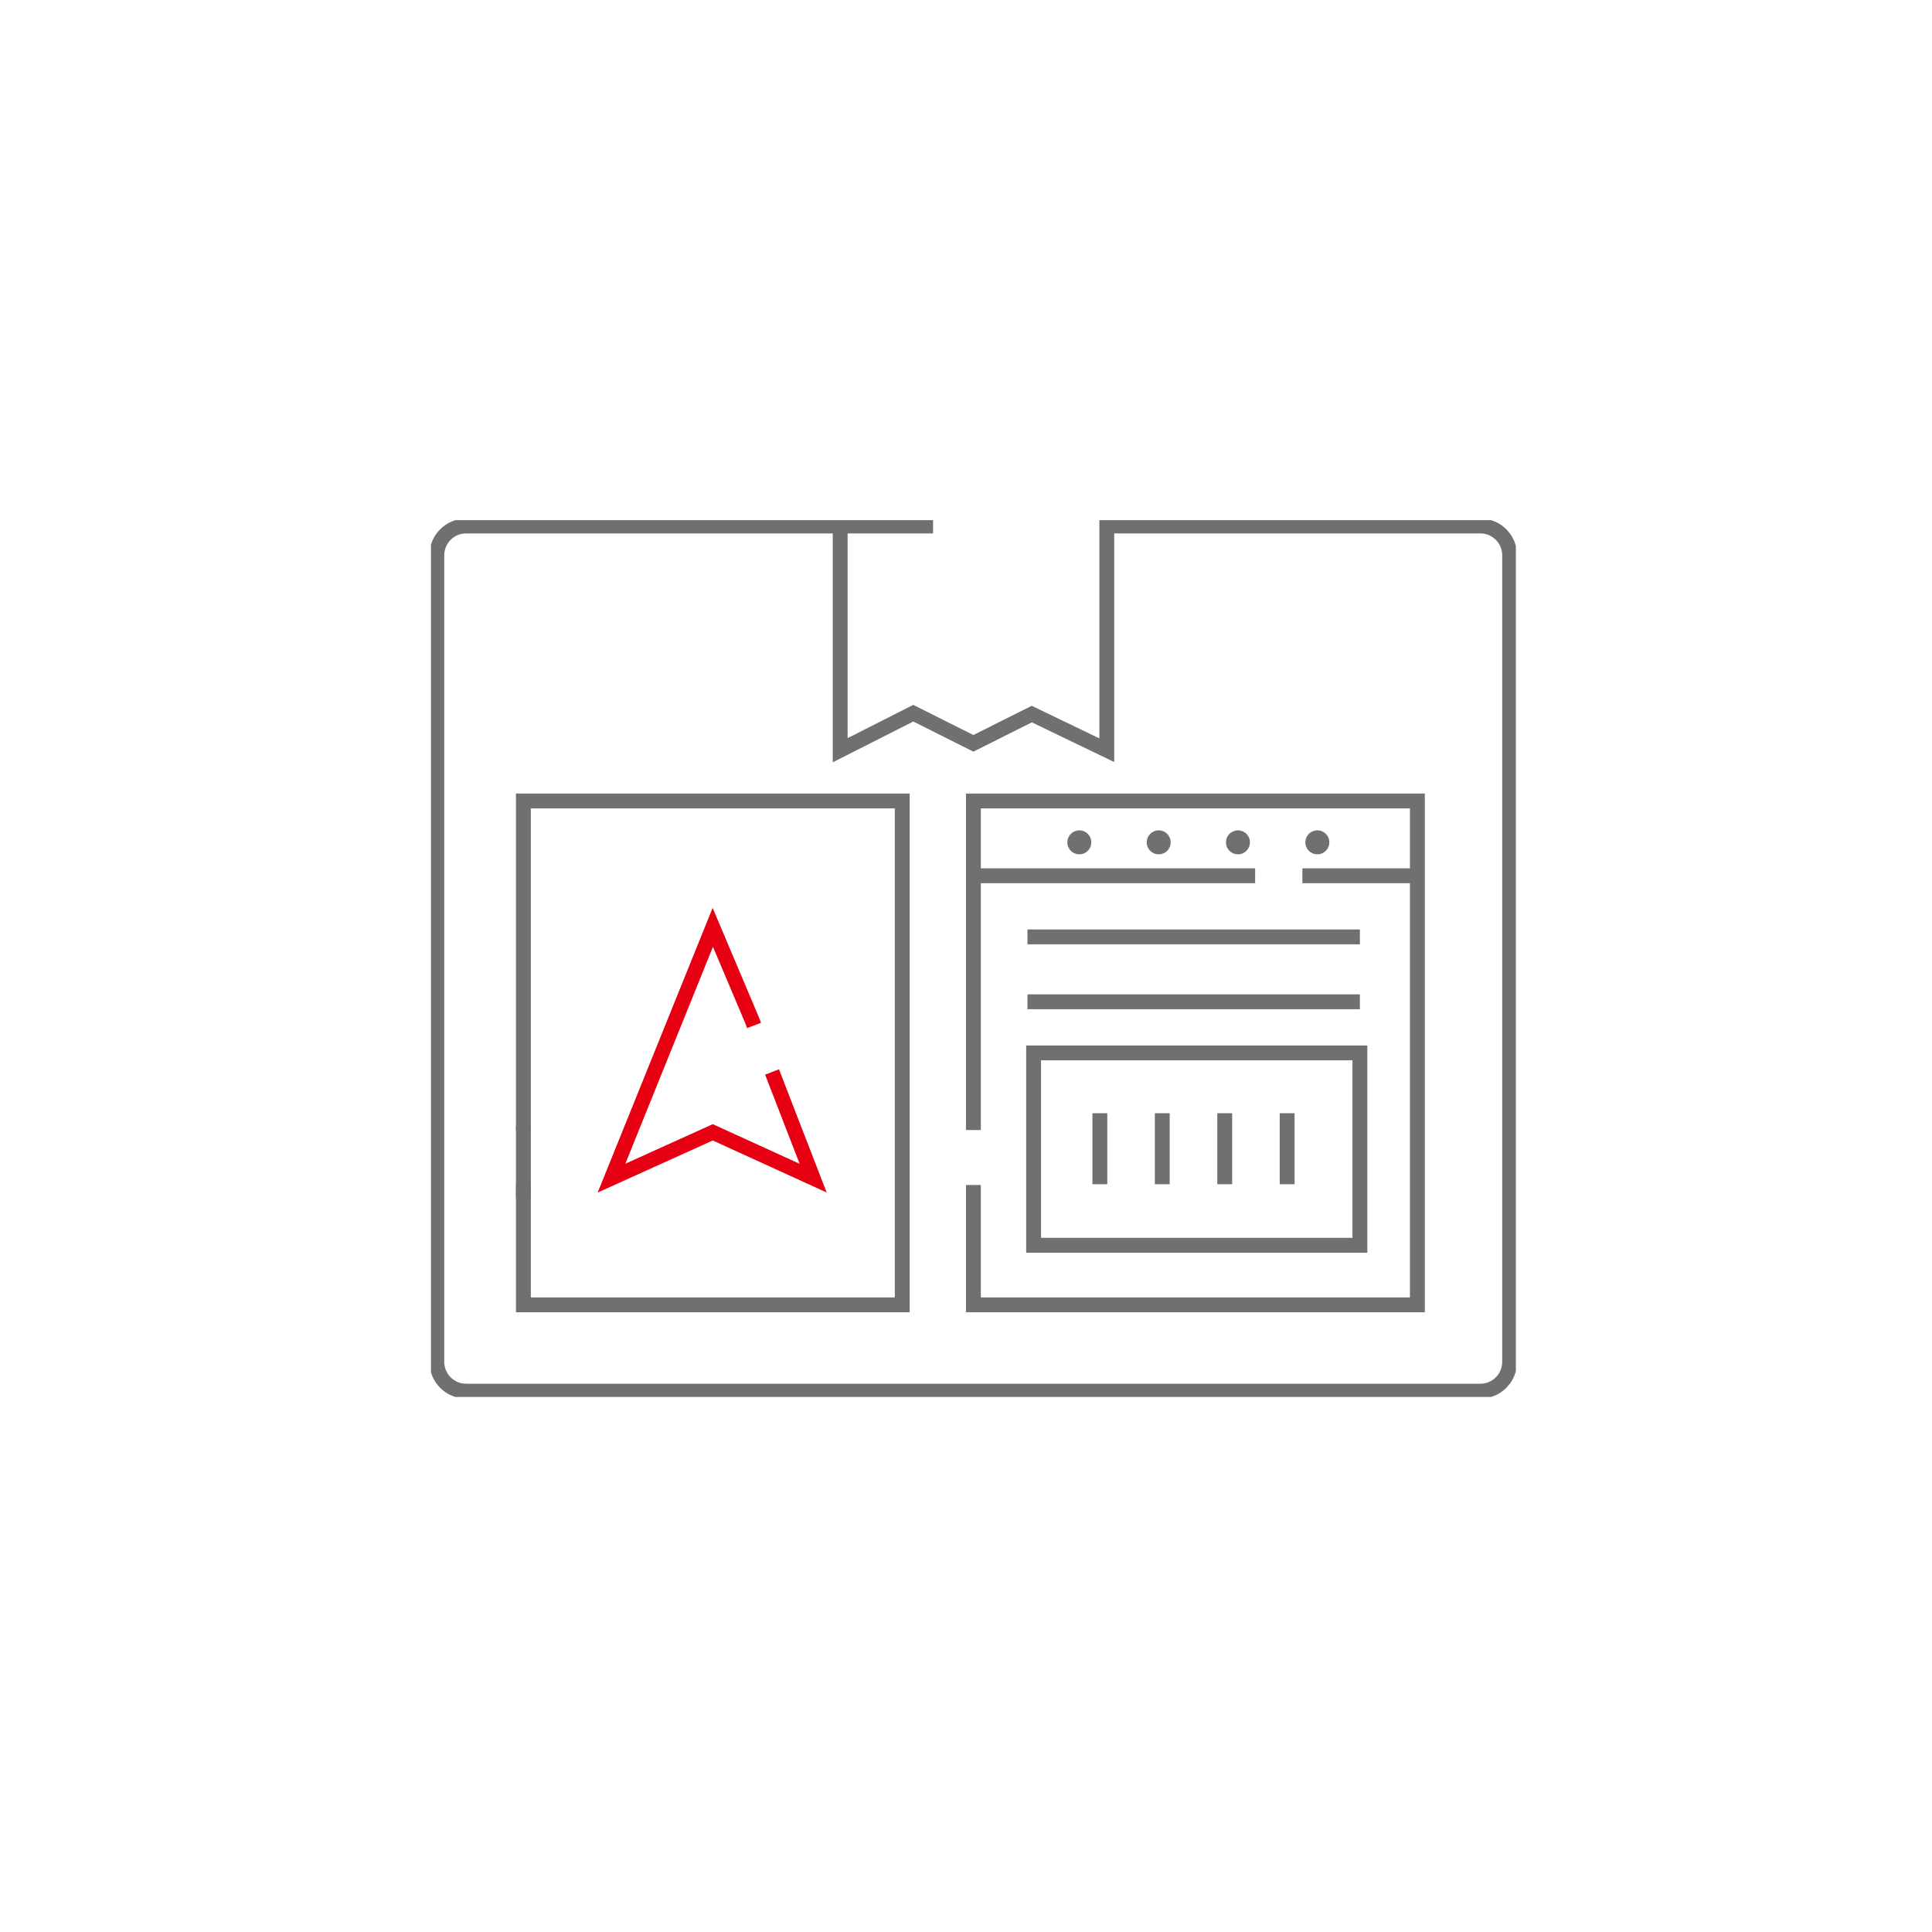 <svg width="130" height="130" viewBox="0 0 130 130" fill="none" xmlns="http://www.w3.org/2000/svg">
<g clip-path="url(#clip0_29_7)">
<path d="M56.534 35.394V50.481L61.452 47.989L65.498 50.017L69.426 48.048L74.474 50.481V35.394H99.615C100.136 35.394 100.636 35.601 101.004 35.971C101.373 36.34 101.58 36.841 101.58 37.363V91.637C101.58 92.159 101.373 92.66 101.004 93.029C100.636 93.399 100.136 93.606 99.615 93.606H31.357C30.836 93.606 30.337 93.399 29.968 93.029C29.6 92.66 29.393 92.159 29.393 91.637V37.363C29.393 36.841 29.6 36.34 29.968 35.971C30.337 35.601 30.836 35.394 31.357 35.394H62.784" stroke="#707070" stroke-miterlimit="10"/>
<path d="M65.498 76.037V53.896H95.373V87.801H65.498V80.61V79.735" stroke="#707070" stroke-miterlimit="10"/>
<path d="M35.218 76.037V53.896H60.709V87.801H35.218V80.61V79.735" stroke="#707070" stroke-miterlimit="10"/>
<path d="M65.498 58.929H84.456" stroke="#707070" stroke-miterlimit="10"/>
<path d="M87.634 58.929H95.373" stroke="#707070" stroke-miterlimit="10"/>
<path d="M91.504 70.847H69.548V83.792H91.504V70.847Z" stroke="#707070" stroke-miterlimit="10"/>
<path d="M69.136 63.041H91.504" stroke="#707070" stroke-miterlimit="10"/>
<path d="M69.136 67.408H91.504" stroke="#707070" stroke-miterlimit="10"/>
<path d="M74.007 74.907V79.684" stroke="#707070" stroke-miterlimit="10"/>
<path d="M78.206 74.907V79.684" stroke="#707070" stroke-miterlimit="10"/>
<path d="M82.409 74.907V79.684" stroke="#707070" stroke-miterlimit="10"/>
<path d="M86.609 74.907V79.684" stroke="#707070" stroke-miterlimit="10"/>
<path d="M35.218 75.766V80.61" stroke="#707070" stroke-miterlimit="10"/>
<path d="M50.739 69L50.602 68.641L47.962 62.399L41.146 79.275L47.962 76.191L54.715 79.275L51.949 72.13" stroke="#E60012" stroke-miterlimit="10"/>
<path d="M73.433 56.679C73.433 56.786 73.413 56.889 73.372 56.987C73.331 57.085 73.271 57.174 73.196 57.249C73.12 57.325 73.032 57.383 72.934 57.424C72.836 57.465 72.731 57.485 72.625 57.485C72.519 57.485 72.416 57.465 72.316 57.424C72.218 57.383 72.13 57.325 72.054 57.249C71.978 57.174 71.921 57.085 71.88 56.987C71.839 56.889 71.819 56.786 71.819 56.679C71.819 56.573 71.839 56.47 71.88 56.37C71.921 56.271 71.978 56.185 72.054 56.109C72.13 56.033 72.218 55.976 72.316 55.935C72.416 55.894 72.519 55.873 72.625 55.873C72.731 55.873 72.836 55.894 72.934 55.935C73.032 55.976 73.12 56.033 73.196 56.109C73.271 56.185 73.331 56.271 73.372 56.37C73.413 56.47 73.433 56.573 73.433 56.679Z" fill="#707070"/>
<path d="M78.773 56.679C78.773 56.786 78.753 56.889 78.712 56.987C78.671 57.085 78.614 57.174 78.538 57.249C78.462 57.325 78.374 57.383 78.276 57.424C78.178 57.465 78.073 57.485 77.967 57.485C77.861 57.485 77.756 57.465 77.658 57.424C77.56 57.383 77.472 57.325 77.396 57.249C77.32 57.174 77.261 57.085 77.22 56.987C77.179 56.889 77.159 56.786 77.159 56.679C77.159 56.573 77.179 56.47 77.22 56.37C77.261 56.271 77.32 56.185 77.396 56.109C77.472 56.033 77.56 55.976 77.658 55.935C77.756 55.894 77.861 55.873 77.967 55.873C78.073 55.873 78.178 55.894 78.276 55.935C78.374 55.976 78.462 56.033 78.538 56.109C78.614 56.185 78.671 56.271 78.712 56.37C78.753 56.47 78.773 56.573 78.773 56.679Z" fill="#707070"/>
<path d="M84.107 56.679C84.107 56.786 84.087 56.889 84.046 56.987C84.005 57.085 83.945 57.174 83.87 57.249C83.794 57.325 83.708 57.383 83.608 57.424C83.51 57.465 83.407 57.485 83.299 57.485C83.192 57.485 83.09 57.465 82.99 57.424C82.892 57.383 82.804 57.325 82.728 57.249C82.652 57.174 82.595 57.085 82.554 56.987C82.513 56.889 82.493 56.786 82.493 56.679C82.493 56.573 82.513 56.47 82.554 56.37C82.595 56.271 82.652 56.185 82.728 56.109C82.804 56.033 82.892 55.976 82.99 55.935C83.09 55.894 83.192 55.873 83.299 55.873C83.407 55.873 83.51 55.894 83.608 55.935C83.708 55.976 83.794 56.033 83.87 56.109C83.945 56.185 84.005 56.271 84.046 56.37C84.087 56.47 84.107 56.573 84.107 56.679Z" fill="#707070"/>
<path d="M89.449 56.679C89.449 56.786 89.429 56.889 89.388 56.987C89.347 57.085 89.287 57.174 89.212 57.249C89.136 57.325 89.048 57.383 88.95 57.424C88.852 57.465 88.747 57.485 88.641 57.485C88.534 57.485 88.43 57.465 88.332 57.424C88.234 57.383 88.146 57.325 88.07 57.249C87.994 57.174 87.937 57.085 87.896 56.987C87.855 56.889 87.835 56.786 87.835 56.679C87.835 56.573 87.855 56.47 87.896 56.37C87.937 56.271 87.994 56.185 88.07 56.109C88.146 56.033 88.234 55.976 88.332 55.935C88.43 55.894 88.534 55.873 88.641 55.873C88.747 55.873 88.852 55.894 88.95 55.935C89.048 55.976 89.136 56.033 89.212 56.109C89.287 56.185 89.347 56.271 89.388 56.37C89.429 56.47 89.449 56.573 89.449 56.679Z" fill="#707070"/>
</g>
<defs>
<clipPath id="clip0_29_7">
<rect width="73" height="59" fill="white" transform="translate(29 35)"/>
</clipPath>
</defs>
</svg>
